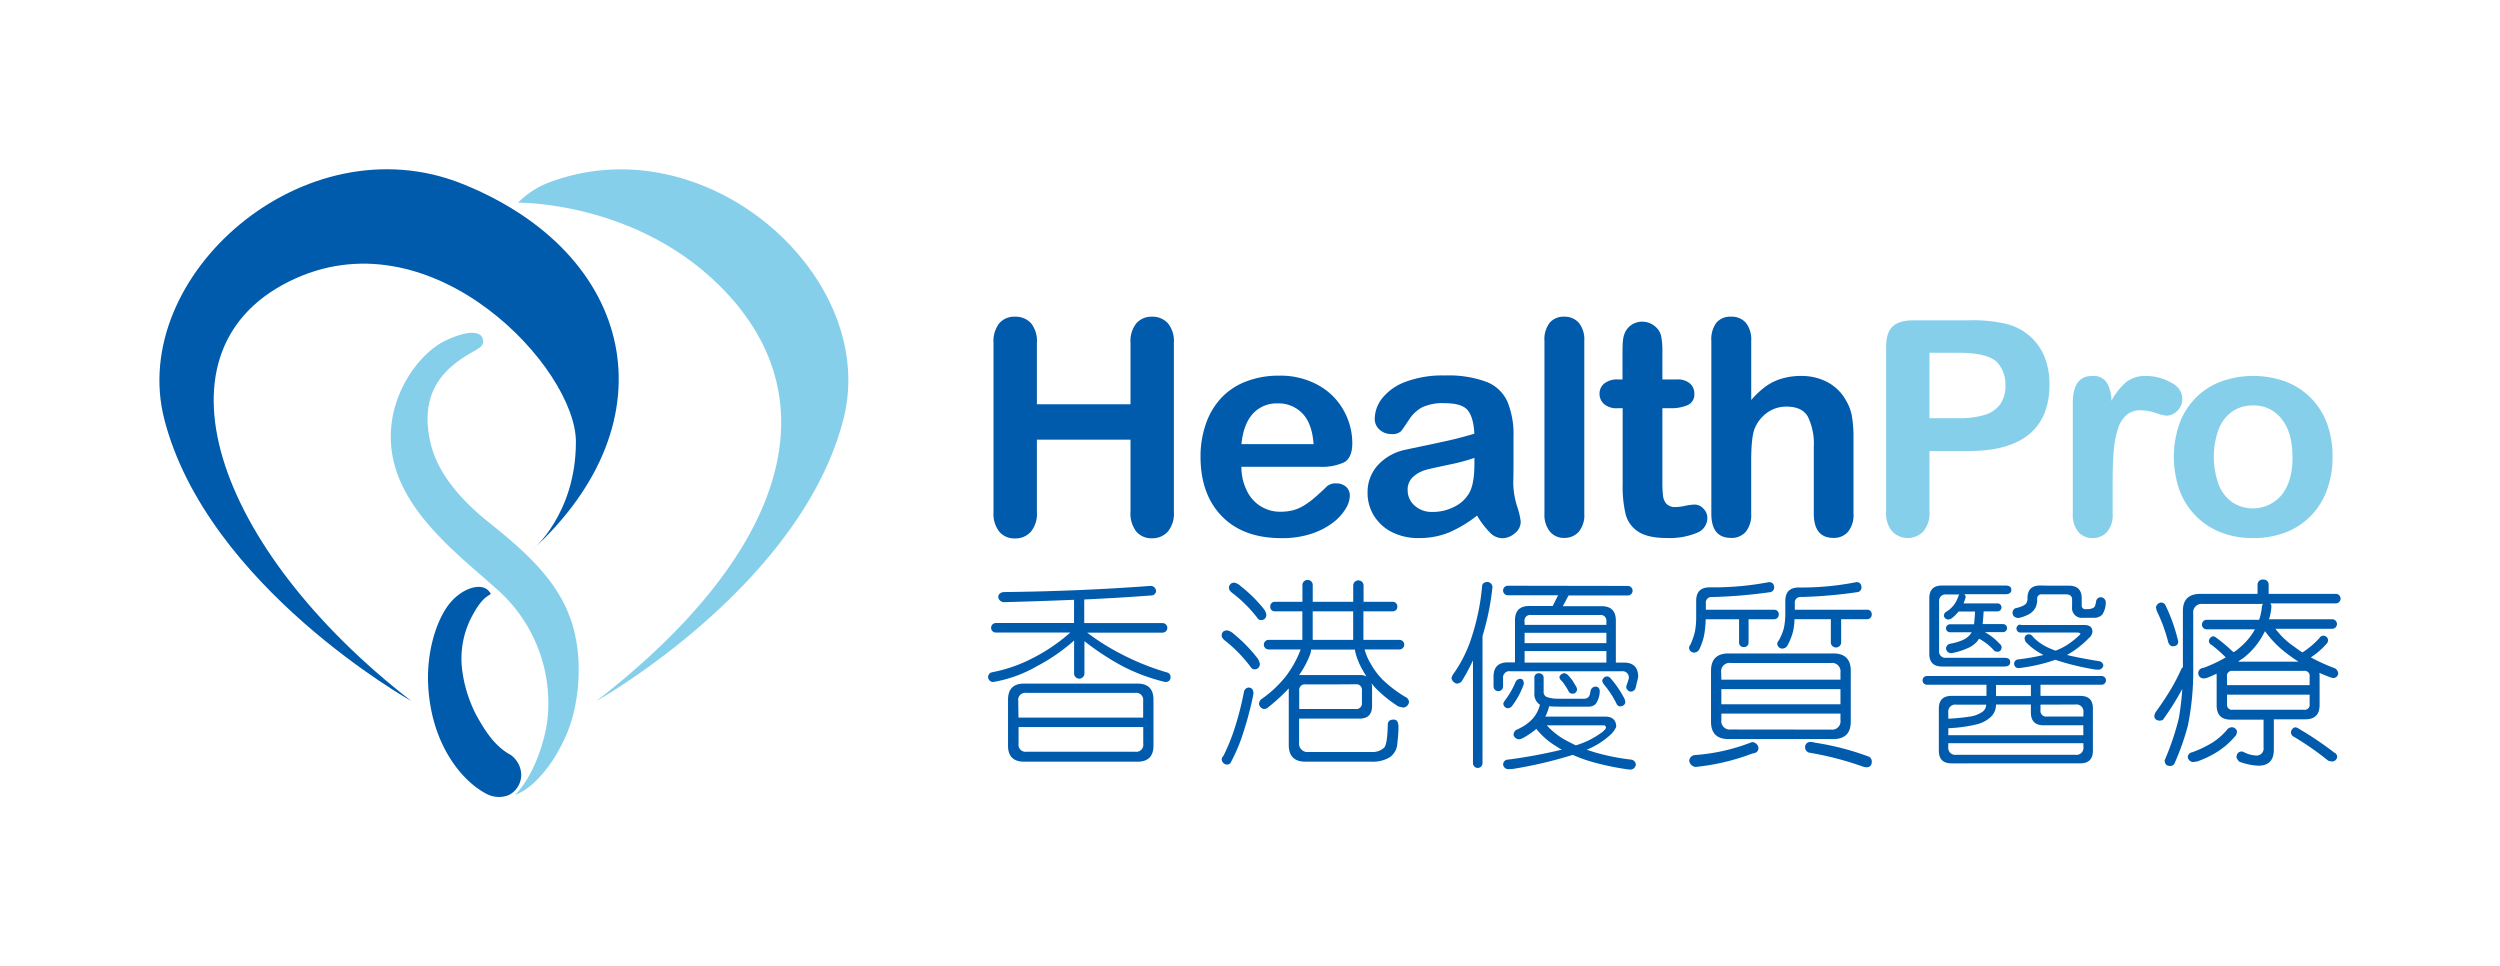 <svg id="圖層_1" data-name="圖層 1" xmlns="http://www.w3.org/2000/svg" viewBox="0 0 623.62 240.94"><defs><style>.cls-1{fill:#005bac;}.cls-2{fill:#86cfeb;}</style></defs><title>hp2</title><path class="cls-1" d="M287,146.15a1.36,1.36,0,0,1,1.38,1.39,1.22,1.22,0,0,1-1.28,1q-7.87.6-16.64,1v5.89H290a1.19,1.19,0,0,1,0,2.38H271.19a57,57,0,0,0,8.42,5.3,63,63,0,0,0,11.39,4.6,1.17,1.17,0,0,1,1,1.19c0,.76-.43,1.17-1.29,1.24a47,47,0,0,1-10.3-3.76,64.41,64.41,0,0,1-9.9-6.44V168a1.29,1.29,0,1,1-2.58,0v-8.22a46,46,0,0,1-9.16,6.34,32.72,32.72,0,0,1-11,4,1.26,1.26,0,0,1-1.29-1.24,1.23,1.23,0,0,1,1-1.19,37,37,0,0,0,10-3.46,44.68,44.68,0,0,0,9.5-6.44H248.42a1.19,1.19,0,1,1,0-2.38h19.5v-5.79q-8.42.35-17.53.59a1.45,1.45,0,0,1-1.38-1.33c.07-.66.49-1.06,1.29-1.19Q269.26,147.48,287,146.15Zm-31.59,24.37h28.32q4,0,4,4V186q0,4-4,4H255.45c-2.64,0-4-1.32-4-4V174.48C251.48,171.84,252.81,170.52,255.45,170.52ZM254.06,179h31.1v-4.16a1.75,1.75,0,0,0-2-2H256a1.75,1.75,0,0,0-2,2Zm29.12,8.52a1.75,1.75,0,0,0,2-2v-4.16h-31.1v4.16a1.75,1.75,0,0,0,2,2Z"/><path class="cls-1" d="M306.18,157.25a3.47,3.47,0,0,1,1.59.89,37.38,37.38,0,0,1,5.74,5.84,3.48,3.48,0,0,1,.74,1.54,1.27,1.27,0,0,1-1.44,1.43c-.29,0-.59-.21-.89-.64a34.14,34.14,0,0,0-6.33-6.49c-.57-.46-.84-.87-.84-1.24C304.75,157.69,305.22,157.25,306.18,157.25Zm5.25,14.26c.79,0,1.2.48,1.24,1.33,0,.27-.08.6-.15,1a87.58,87.58,0,0,1-2.82,10.24,43.54,43.54,0,0,1-2.78,6.29,1.27,1.27,0,0,1-.94.35,1.42,1.42,0,0,1-1.23-1.24,1.31,1.31,0,0,1,.44-.94,49.76,49.76,0,0,0,2.87-7.13,77.88,77.88,0,0,0,2.28-9A1.28,1.28,0,0,1,311.43,171.51ZM308,145.36a3.35,3.35,0,0,1,1.54.89,35.39,35.39,0,0,1,5.59,5.5,3.2,3.2,0,0,1,.74,1.49,1.26,1.26,0,0,1-1.43,1.43,1.07,1.07,0,0,1-.84-.59,33.11,33.11,0,0,0-6.24-6.19c-.53-.43-.79-.81-.79-1.14A1.25,1.25,0,0,1,308,145.36Zm39.37,4.76a1.14,1.14,0,0,1,1.19,1.18,1.11,1.11,0,0,1-1.19,1.19H340.1v7.13h9a1.19,1.19,0,1,1,0,2.38H340.4a13.33,13.33,0,0,0,1.53,3.57,17.51,17.51,0,0,0,3,4,30.67,30.67,0,0,0,5.69,4.31,1.43,1.43,0,0,1,.85,1.28,1.56,1.56,0,0,1-1.44,1.34,10,10,0,0,1-1.24-.3,31.05,31.05,0,0,1-5.84-4.75c-.3-.37-.58-.69-.84-1a3.46,3.46,0,0,1,.15,1.09v4.55c0,2.12-1.06,3.17-3.17,3.17H324.06v5.94a2.1,2.1,0,0,0,2.37,2.38h15.75a4.15,4.15,0,0,0,3-1q.89-.64,1-5.79c0-.83.46-1.26,1.39-1.29s1.22.64,1.28,1.73a32.86,32.86,0,0,1-.29,4.16,4.45,4.45,0,0,1-1.83,3.47,8.09,8.09,0,0,1-4.51,1.14H325.64q-4.15,0-4.16-4.16V171.71a44.18,44.18,0,0,1-5.05,4.65,1.63,1.63,0,0,1-1.19.5,1.52,1.52,0,0,1-1.19-1.29,1.77,1.77,0,0,1,.5-1.09,29,29,0,0,0,6.14-5.7,26,26,0,0,0,3.76-6.78h-8a1.19,1.19,0,0,1,0-2.38h8.42v-7.13H318a1.08,1.08,0,0,1-1.13-1.19,1.11,1.11,0,0,1,1.13-1.18h6.89v-4.06a1.29,1.29,0,1,1,2.57,0v4.06h10.1v-4.06a1.29,1.29,0,0,1,2.58,0v4.06Zm-23.27,18.27a4.84,4.84,0,0,1,.59,0h14.46a3.57,3.57,0,0,1,1.73.35,18.31,18.31,0,0,1-1-1.64,17.25,17.25,0,0,1-1.78-4.36,4.65,4.65,0,0,1-.1-.69H327a1,1,0,0,1,.05.3,4.48,4.48,0,0,0-.15.64A23.26,23.26,0,0,1,324.06,168.39Zm9,2.33h-7.43a1.39,1.39,0,0,0-1.58,1.58v4.56h14.06a1.4,1.4,0,0,0,1.58-1.59v-3a1.4,1.4,0,0,0-1.58-1.58Zm-5.65-11.1h10.1v-7.13h-10.1Z"/><path class="cls-1" d="M371,145.16a1.35,1.35,0,0,1,1.29,1.24,62.92,62.92,0,0,1-2.33,11.74q-.06.24-.15.54v31.69a1.19,1.19,0,0,1-2.38,0V164.72a47,47,0,0,1-2.77,5.15,1.56,1.56,0,0,1-1.29.65,1.73,1.73,0,0,1-1.29-1.29,2.26,2.26,0,0,1,.45-1.09,33.23,33.23,0,0,0,4.7-9.61,56.73,56.73,0,0,0,2.48-12.33C369.76,145.58,370.19,145.23,371,145.16Zm35.06,1a1.19,1.19,0,0,1,0,2.38H391.28l-1.44,2.67h9.66c2.37,0,3.57,1.19,3.57,3.57v10.5h2q3.57,0,3.57,3.56c0,.1-.22,1-.64,2.73a1.24,1.24,0,0,1-1.34.94,1.25,1.25,0,0,1-1-1.29c.43-1.25.64-1.91.64-2a1.57,1.57,0,0,0-1.78-1.78H376.72a1.57,1.57,0,0,0-1.78,1.78v2a1.19,1.19,0,1,1-2.38,0v-2.43q0-3.56,3.57-3.56h1.78v-10.5q0-3.57,3.56-3.57h5.85l1.34-2.67H376.13a1.19,1.19,0,0,1,0-2.38Zm-22.19,21.79a1.11,1.11,0,0,1,1.19,1.19v3.32a1.33,1.33,0,0,0,1,1.48,8.81,8.81,0,0,0,2.72.35H395a1.67,1.67,0,0,0,1.24-.4,2,2,0,0,0,.39-.89l.16-.79a1.35,1.35,0,0,1,1.09-.94c.79,0,1.18.41,1.18,1.24a5.91,5.91,0,0,1-1,3.07,2.44,2.44,0,0,1-1.88.69h-6.59c-1.25,0-2.31,0-3.16-.1a12.09,12.09,0,0,1-.95,2.58h15.11c1.72.09,2.57.95,2.57,2.57a6.42,6.42,0,0,1-1.29,1.83,19.52,19.52,0,0,1-6.08,3.87l1.83.59a54.33,54.33,0,0,0,9.31,1.88,1.32,1.32,0,0,1,1.13,1.24,1.38,1.38,0,0,1-1.38,1.24,10,10,0,0,1-1.29-.15,66.86,66.86,0,0,1-8.47-1.83,37.32,37.32,0,0,1-4.6-1.69,107.76,107.76,0,0,1-15,3.52c-.42,0-.79.05-1.08.05a1.31,1.31,0,0,1-1.29-1.14,1.29,1.29,0,0,1,.79-1.19A127.33,127.33,0,0,0,389.59,187c-.49-.27-.93-.53-1.33-.8a18.74,18.74,0,0,1-5.05-4.4,2.65,2.65,0,0,1-.7.59,16.81,16.81,0,0,1-2.67,1.73,2.15,2.15,0,0,1-1,.3,1.5,1.5,0,0,1-1.29-1.09,1.52,1.52,0,0,1,.65-1.24,16.58,16.58,0,0,0,2.13-1.13,10.36,10.36,0,0,0,2.27-2,8.71,8.71,0,0,0,1.54-3.16,3.2,3.2,0,0,1-1.39-3v-3.66A1.06,1.06,0,0,1,383.85,167.94Zm-4.56,1.39c.5,0,.77.43.8,1.19a1.42,1.42,0,0,1-.1.39,19.7,19.7,0,0,1-2.92,5.3,1.54,1.54,0,0,1-1,.45,1.21,1.21,0,0,1-1.09-1.24,3.75,3.75,0,0,1,.35-.64,21.14,21.14,0,0,0,2.62-4.46A1.35,1.35,0,0,1,379.29,169.33Zm1-13.47h20.4V155a1.41,1.41,0,0,0-1.59-1.59H381.87a1.4,1.4,0,0,0-1.58,1.59Zm0,4.56h20.4v-2.58h-20.4Zm0,4.85h20.4V162.4h-20.4Zm5.54,15.65a17.64,17.64,0,0,0,4.8,3.76c.8.43,1.6.84,2.43,1.24a21,21,0,0,0,6.74-3.42,4.61,4.61,0,0,0,.79-.89q0-.69-.6-.69Zm4.26-13a1.48,1.48,0,0,1,1,.45c.43.49.8.92,1.09,1.28l.89,1.49a1.58,1.58,0,0,1,.3.89,1.1,1.1,0,0,1-1.14,1,1.06,1.06,0,0,1-.94-.54,10.34,10.34,0,0,0-.79-1.34,9.61,9.61,0,0,0-.94-1.29,1.59,1.59,0,0,1-.6-1A1.44,1.44,0,0,1,390.09,167.94Zm10.75.79a1.37,1.37,0,0,1,1,.6,24.88,24.88,0,0,1,3.37,5,2.79,2.79,0,0,1,.2.89c-.1.6-.53.92-1.29,1a1,1,0,0,1-.89-.64,23.34,23.34,0,0,0-3.17-4.86,3,3,0,0,1-.4-.79A1.24,1.24,0,0,1,400.84,168.73Z"/><path class="cls-1" d="M441.27,145.21c.83,0,1.26.45,1.29,1.34a1.19,1.19,0,0,1-1.19,1.19,122.45,122.45,0,0,1-14.26,1.19,1.4,1.4,0,0,0-1.59,1.58v1.59h17a1.11,1.11,0,0,1,1.19,1.19,1.14,1.14,0,0,1-1.19,1.18h-6.34v5.75a1.11,1.11,0,0,1-1.19,1.19,1.1,1.1,0,0,1-1.18-1.19v-5.75h-8.33a26.1,26.1,0,0,1-.34,3.72,14.74,14.74,0,0,1-1.29,3.86,1.48,1.48,0,0,1-1.29.74,1.26,1.26,0,0,1-1.23-1.24,1.34,1.34,0,0,1,.34-.74,17,17,0,0,0,1.14-3.32,19.49,19.49,0,0,0,.3-3.61v-4q0-3.37,3.37-3.37A73.77,73.77,0,0,0,441.27,145.21ZM437,185.12a1.62,1.62,0,0,1,1.64,1.64c-.1.72-.6,1.12-1.49,1.19A55.49,55.49,0,0,1,423,191.31a1.77,1.77,0,0,1-1.63-1.58,1.58,1.58,0,0,1,1.48-1.39A48.07,48.07,0,0,0,437,185.12ZM431.17,163h26.14q4.37,0,4.36,4.36V180q0,4.36-4.36,4.36H431.17q-4.37,0-4.36-4.36V167.35Q426.81,163,431.17,163Zm-1.78,6.54H459.1v-1.79a2.1,2.1,0,0,0-2.38-2.37h-25a2.09,2.09,0,0,0-2.37,2.37Zm0,6.14H459.1V171.9H429.39ZM456.72,182a2.1,2.1,0,0,0,2.38-2.38V178H429.39v1.59a2.1,2.1,0,0,0,2.37,2.38Zm6.34-36.8c.82,0,1.25.45,1.29,1.34a1.19,1.19,0,0,1-1.2,1.19,115.29,115.29,0,0,1-13.86,1.19,1.4,1.4,0,0,0-1.58,1.58v1.59h18a1.11,1.11,0,0,1,1.19,1.19,1.14,1.14,0,0,1-1.19,1.18h-6.44v5.65a1.29,1.29,0,1,1-2.57,0v-5.65h-9.06a18.21,18.21,0,0,1-.3,2.78,14.94,14.94,0,0,1-1.48,3.81,1.5,1.5,0,0,1-1.29.74,1.27,1.27,0,0,1-1.24-1.24,1.3,1.3,0,0,1,.35-.74A12.28,12.28,0,0,0,445,156.6a17.13,17.13,0,0,0,.34-3.51v-3.17q0-3.37,3.37-3.37A69.79,69.79,0,0,0,463.06,145.21Zm-11.49,39.86a5,5,0,0,1,1.19.2,68,68,0,0,1,13.52,3.52,1.43,1.43,0,0,1,.64,1.14c0,1-.46,1.45-1.29,1.48a4.23,4.23,0,0,1-1-.2,78.41,78.41,0,0,0-13.07-3.41,1.39,1.39,0,0,1-1.29-1.44A1.28,1.28,0,0,1,451.57,185.07Z"/><path class="cls-1" d="M524.24,168.63a1.09,1.09,0,1,1,0,2.18H509v2.78h9.9c2.11,0,3.17,1,3.17,3.17v10.49q0,3.17-3.17,3.17H486.81c-2.12,0-3.17-1.06-3.17-3.17V176.76c0-2.12,1.05-3.17,3.17-3.17h8.71v-2.78H480.67a1.09,1.09,0,0,1,0-2.18Zm-24-22.57c1,0,1.48.36,1.48,1.08s-.5,1.09-1.48,1.09H490a1.2,1.2,0,0,1,.35.75l-.05.1c-.13.46-.3.94-.49,1.43h8.46a1,1,0,0,1,1,1,1,1,0,0,1-1,1h-3.46c-.07,1.32-.15,2.38-.25,3.17h5.1a1,1,0,0,1,0,2h-4.55a14.14,14.14,0,0,1,3.66,2.88,1.24,1.24,0,0,1,.54.89c-.06.72-.41,1.1-1,1.14a7.43,7.43,0,0,1-.74-.15,13.59,13.59,0,0,0-3.81-3.07c-.07,0-.1,0-.1-.05-.17.26-.31.48-.44.64a6.42,6.42,0,0,1-2.53,1.78,16.64,16.64,0,0,1-3.91,1.19,1.25,1.25,0,0,1-1.34-1.29,1.28,1.28,0,0,1,1.14-1.08,13.58,13.58,0,0,0,2.52-.7,5.81,5.81,0,0,0,1.79-1,4.13,4.13,0,0,0,.94-1.14h-5.4a1,1,0,0,1,0-2h6v-.1c.1-.86.18-1.88.25-3.07h-4.11a4.55,4.55,0,0,1-.4.45,8.39,8.39,0,0,1-1.48,1.34,1.42,1.42,0,0,1-.79.19,1.1,1.1,0,0,1-1-.94,1.44,1.44,0,0,1,.34-.84,5.62,5.62,0,0,0,1.14-.79,6.79,6.79,0,0,0,1.19-1.29,8.68,8.68,0,0,0,.89-1.78,1.35,1.35,0,0,1,.3-.6h-3.27a1.58,1.58,0,0,0-1.78,1.79V162.3a1.57,1.57,0,0,0,1.78,1.78h14.46c1,0,1.49.36,1.49,1.09s-.5,1.09-1.49,1.09H484.43q-3.17,0-3.17-3.17V149.23c0-2.12,1.06-3.17,3.17-3.17ZM486,183.39h33.68v-2.47h-9.91q-3.16,0-3.17-3.17v-2H497.9a4.16,4.16,0,0,1-1.49,3.26,8,8,0,0,1-3.37,1.69,36.21,36.21,0,0,1-6.83.94.32.32,0,0,1-.2,0Zm0-4.11a51.1,51.1,0,0,0,5.45-.54,7.28,7.28,0,0,0,3-1.14,2.19,2.19,0,0,0,1-1.83H488a1.75,1.75,0,0,0-2,2Zm31.7,9a1.75,1.75,0,0,0,2-2v-.89H486v.89a1.75,1.75,0,0,0,2,2Zm-11.1-14.65v-2.78H497.9v2.78Zm4.66-27.53h4.85c2.11,0,3.17,1.05,3.17,3.17v1.68a.88.88,0,0,0,1,1h.34a3.29,3.29,0,0,0,1.49-.3,1,1,0,0,0,.55-.69l.2-.79a1.17,1.17,0,0,1,1.18-1.19,1.29,1.29,0,0,1,1.24,1.29,5.7,5.7,0,0,1-.84,3,2.86,2.86,0,0,1-1.78.84h-3a2.46,2.46,0,0,1-2.78-2.78v-1.78c0-.86-.53-1.29-1.58-1.29h-5.94a1.05,1.05,0,0,0-1.19,1.19,4.59,4.59,0,0,1-.4,2.08,4.23,4.23,0,0,1-1.48,1.59,10,10,0,0,1-2.58,1,.39.39,0,0,0-.2.05c-1-.1-1.45-.53-1.48-1.29a1.22,1.22,0,0,1,.79-1.19,7.18,7.18,0,0,0,1.63-.5,2.5,2.5,0,0,0,1-.69,2.13,2.13,0,0,0,.3-1.28c0-2.12,1.06-3.17,3.17-3.17Zm-7.23,9.8h15.84c1.39,0,2.08.56,2.08,1.68a2.21,2.21,0,0,1-.84,1.54,24.12,24.12,0,0,1-5.5,4.26q2.73.69,8.17,1.58a1.25,1.25,0,0,1,.89,1,1.22,1.22,0,0,1-1.18,1.09c-.2,0-.51,0-.94-.05a66.21,66.21,0,0,1-9-2.13l-.84-.29a42.26,42.26,0,0,1-9.06,2.07,1.09,1.09,0,1,1-.1-2.17,60.57,60.57,0,0,0,6.19-1.09c-.39-.2-.77-.42-1.14-.65a14,14,0,0,1-3.27-2.62,1.59,1.59,0,0,1-.29-.89,1,1,0,0,1,1.09-1,1.27,1.27,0,0,1,1,.64,11.81,11.81,0,0,0,3.27,2.43,16.87,16.87,0,0,0,2.37,1,15.39,15.39,0,0,0,2.82-1.39,21.94,21.94,0,0,0,3.12-2.48c.17-.16.25-.28.25-.34s-.25-.3-.74-.3H504a1,1,0,1,1,0-2ZM509,175.77v1.38a1.4,1.4,0,0,0,1.58,1.59h9.12v-1a1.75,1.75,0,0,0-2-2Z"/><path class="cls-1" d="M564.53,144.57a1.26,1.26,0,0,1,1.38,1.34v2.23h16.64a1.19,1.19,0,1,1,0,2.37H566.31a1.06,1.06,0,0,1,.29.79,13.56,13.56,0,0,1-.59,3.17h15.75a1.19,1.19,0,1,1,0,2.38H567.6a19.66,19.66,0,0,0,4.75,4.51c.66.49,1.33,1,2,1.38a21,21,0,0,0,4.21-3.56,1.16,1.16,0,0,1,2.17.44,1.4,1.4,0,0,1-.49,1.09,18.62,18.62,0,0,1-3.81,3.27,45.82,45.82,0,0,0,6,2.72,1.65,1.65,0,0,1,.84,1.29,1.27,1.27,0,0,1-1.09,1.14,2.61,2.61,0,0,1-.94-.2c-.82-.3-1.72-.66-2.67-1.09a5.62,5.62,0,0,1,.05.7v7.33q0,3.56-3.57,3.56H567.2V187q0,4-3.86,4a15.6,15.6,0,0,1-4.76-1,3.7,3.7,0,0,1-.69-1c0-1,.46-1.5,1.29-1.54a1.64,1.64,0,0,1,.34.05,7.46,7.46,0,0,0,3.12.94,1.75,1.75,0,0,0,2-2v-6.93H556.5c-2.38,0-3.56-1.19-3.56-3.56v-7.33a2.69,2.69,0,0,1,0-.6c-.73.37-1.47.69-2.23,1a3.38,3.38,0,0,1-1,.2,1.31,1.31,0,0,1-.1-2.62,33.68,33.68,0,0,0,5.6-2.63,38,38,0,0,0-3.47-3.07,1.13,1.13,0,0,1-.74-1,1.33,1.33,0,0,1,1-1.19,1.42,1.42,0,0,1,.84.35,41.12,41.12,0,0,1,4.06,3.42,1.79,1.79,0,0,1,.3.2,11.31,11.31,0,0,0,1.43-1.09,16.28,16.28,0,0,0,3.86-4.61H550.46a1.19,1.19,0,0,1,0-2.38h13.07a13.45,13.45,0,0,0,.7-3.31,1.2,1.2,0,0,1,.3-.65H549.47a2.1,2.1,0,0,0-2.37,2.38v15.45a68.45,68.45,0,0,1-1.34,12.52,61.12,61.12,0,0,1-3.22,9.17,1.19,1.19,0,0,1-1.29.89c-.83,0-1.25-.5-1.29-1.39a65.12,65.12,0,0,0,3.57-10.6q.65-4,.84-7.22a70.43,70.43,0,0,1-4.85,7.72,2.14,2.14,0,0,1-.84.2c-.76-.07-1.19-.41-1.29-1a2.11,2.11,0,0,1,.45-1.29c1.38-1.91,2.64-3.81,3.76-5.69s1.91-3.55,2.57-5a1.62,1.62,0,0,1,.35-.35V152.39q0-4.24,4.36-4.25h14.26v-2.23A1.26,1.26,0,0,1,564.53,144.57ZM539,150.31a1.26,1.26,0,0,1,1.09.5,42.64,42.64,0,0,1,3.06,8.37c.1.36.17.63.2.79,0,.83-.46,1.24-1.38,1.24-.47,0-.83-.32-1.09-.94a39.71,39.71,0,0,0-2.88-7.88c-.09-.39-.16-.67-.2-.84A1.44,1.44,0,0,1,539,150.31Zm17.77,31.1a1.32,1.32,0,0,1,1.24,1,2.25,2.25,0,0,1-.25,1,19.66,19.66,0,0,1-4.46,4,24.41,24.41,0,0,1-5.2,2.53,7.18,7.18,0,0,1-1.13.15,1.44,1.44,0,0,1-1.24-1.24,1.28,1.28,0,0,1,1.09-1.19,28.3,28.3,0,0,0,5-2.38,16.28,16.28,0,0,0,3.61-3.12A1.59,1.59,0,0,1,556.75,181.41Zm-1.24-10.5h20.6v-2.18a1.22,1.22,0,0,0-1.39-1.38H556.9a1.23,1.23,0,0,0-1.39,1.38Zm19.21,6.14a1.22,1.22,0,0,0,1.39-1.38v-2.38h-20.6v2.38a1.23,1.23,0,0,0,1.39,1.38Zm-16.38-12h15a41.3,41.3,0,0,1-3.47-2.47,25.45,25.45,0,0,1-4.9-5.15,1.61,1.61,0,0,1-.25.49,18.65,18.65,0,0,1-5.15,6.24C559.14,164.43,558.73,164.72,558.34,165Zm14.21,16.39a1.63,1.63,0,0,1,.89.35,84.94,84.94,0,0,1,8.81,5.94,1.19,1.19,0,0,1,.74,1.09,1.33,1.33,0,0,1-1.23,1.14,6.41,6.41,0,0,1-1-.2,74.42,74.42,0,0,0-8.51-5.94,1.26,1.26,0,0,1-.79-1.14A1.38,1.38,0,0,1,572.55,181.41Z"/><path class="cls-1" d="M258.65,85.55v15.3H282V85.55a7.16,7.16,0,0,1,1.47-4.92A5,5,0,0,1,287.36,79a5.16,5.16,0,0,1,3.95,1.62,7,7,0,0,1,1.51,4.94v42.07a7,7,0,0,1-1.53,5,5.15,5.15,0,0,1-3.93,1.64,4.92,4.92,0,0,1-3.9-1.66,7.29,7.29,0,0,1-1.46-4.94v-18H258.65v18a7,7,0,0,1-1.53,5,5.15,5.15,0,0,1-3.94,1.64,4.89,4.89,0,0,1-3.89-1.66,7.23,7.23,0,0,1-1.46-4.94V85.55a7.26,7.26,0,0,1,1.44-4.92A4.93,4.93,0,0,1,253.18,79a5.17,5.17,0,0,1,4,1.62A7.07,7.07,0,0,1,258.65,85.55Z"/><path class="cls-1" d="M329.12,116.44H309.67a13.07,13.07,0,0,0,1.37,6,9.12,9.12,0,0,0,8.39,5.21,12.27,12.27,0,0,0,3.26-.41,10.4,10.4,0,0,0,2.86-1.32A20.17,20.17,0,0,0,328.1,124c.78-.68,1.79-1.6,3-2.77a3.28,3.28,0,0,1,2.18-.65,3.64,3.64,0,0,1,2.48.83,3,3,0,0,1,.95,2.37,6.51,6.51,0,0,1-1.06,3.15,12.3,12.3,0,0,1-3.19,3.47,18.26,18.26,0,0,1-5.35,2.75,23.3,23.3,0,0,1-7.41,1.09q-9.6,0-14.91-5.47t-5.32-14.82a24.58,24.58,0,0,1,1.32-8.18,18,18,0,0,1,3.82-6.47,16.6,16.6,0,0,1,6.19-4.13A22.27,22.27,0,0,1,319,93.71a19.33,19.33,0,0,1,10,2.46,16.14,16.14,0,0,1,6.25,6.35,16.68,16.68,0,0,1,2.08,8q0,3.75-2.15,4.86A13.41,13.41,0,0,1,329.12,116.44Zm-19.45-5.65h18q-.36-5.1-2.75-7.63a8.22,8.22,0,0,0-6.29-2.53,7.94,7.94,0,0,0-6.1,2.57Q310.18,105.76,309.67,110.79Z"/><path class="cls-1" d="M368.45,128.61a31.07,31.07,0,0,1-7,4.21,19.59,19.59,0,0,1-7.56,1.4,14.41,14.41,0,0,1-6.72-1.51,11.08,11.08,0,0,1-4.46-4.1,10.61,10.61,0,0,1-1.57-5.61,10,10,0,0,1,2.59-7,12.87,12.87,0,0,1,7.1-3.86c.63-.15,2.2-.48,4.7-1s4.65-1,6.43-1.4,3.72-.94,5.81-1.55q-.18-3.93-1.58-5.77t-5.81-1.84a12,12,0,0,0-5.7,1.06,9.17,9.17,0,0,0-3.28,3.17c-.92,1.4-1.56,2.33-1.93,2.78a3.19,3.19,0,0,1-2.43.68,4.22,4.22,0,0,1-2.89-1.08,3.48,3.48,0,0,1-1.22-2.75,8.4,8.4,0,0,1,1.86-5.1,13.21,13.21,0,0,1,5.79-4.08,26.07,26.07,0,0,1,9.8-1.6,27.57,27.57,0,0,1,10.31,1.55,9.55,9.55,0,0,1,5.3,4.9,21.41,21.41,0,0,1,1.55,8.88c0,2.34,0,4.32,0,5.94s0,3.44-.06,5.43a20,20,0,0,0,.93,5.85,18.38,18.38,0,0,1,.93,3.92A3.65,3.65,0,0,1,377.9,133a4.81,4.81,0,0,1-3.26,1.26,4.4,4.4,0,0,1-3-1.44A21.35,21.35,0,0,1,368.45,128.61Zm-.66-14.39a50.07,50.07,0,0,1-6.35,1.69c-2.79.6-4.71,1-5.78,1.31a7.9,7.9,0,0,0-3.06,1.64,4.22,4.22,0,0,0-1.46,3.41,5,5,0,0,0,1.72,3.84,6.31,6.31,0,0,0,4.48,1.59,11.62,11.62,0,0,0,5.45-1.3,8.56,8.56,0,0,0,3.65-3.33q1.35-2.25,1.35-7.43Z"/><path class="cls-1" d="M385.26,128.17V85a6.68,6.68,0,0,1,1.33-4.52A4.51,4.51,0,0,1,390.18,79a4.68,4.68,0,0,1,3.64,1.51A6.54,6.54,0,0,1,395.2,85v43.13a6.45,6.45,0,0,1-1.4,4.54,4.73,4.73,0,0,1-3.62,1.51,4.47,4.47,0,0,1-3.55-1.57A6.61,6.61,0,0,1,385.26,128.17Z"/><path class="cls-1" d="M403.64,94.65h1.09v-6c0-1.6,0-2.86.13-3.77a5.64,5.64,0,0,1,.71-2.35,4.58,4.58,0,0,1,1.67-1.66,4.83,4.83,0,0,1,2.45-.63,4.93,4.93,0,0,1,3.42,1.41A4.24,4.24,0,0,1,414.4,84a20.21,20.21,0,0,1,.28,3.88v6.77h3.64a4.64,4.64,0,0,1,3.22,1,3.29,3.29,0,0,1,1.11,2.57,2.86,2.86,0,0,1-1.58,2.8,10.37,10.37,0,0,1-4.54.8h-1.85v18.29a29.79,29.79,0,0,0,.16,3.59,3.67,3.67,0,0,0,.87,2,3,3,0,0,0,2.32.78,12,12,0,0,0,2.36-.31,13,13,0,0,1,2.34-.31,3,3,0,0,1,2.17,1,3.24,3.24,0,0,1,1,2.38,4,4,0,0,1-2.62,3.68,17.71,17.71,0,0,1-7.54,1.28q-4.67,0-7.07-1.57a7.28,7.28,0,0,1-3.15-4.33,29.32,29.32,0,0,1-.75-7.4V101.83h-1.31a4.74,4.74,0,0,1-3.28-1A3.34,3.34,0,0,1,399,98.23a3.2,3.2,0,0,1,1.19-2.57A5.15,5.15,0,0,1,403.64,94.65Z"/><path class="cls-1" d="M436.84,85V99.79a21.48,21.48,0,0,1,3.7-3.46,13.25,13.25,0,0,1,4-1.91,16.53,16.53,0,0,1,4.7-.64,13.74,13.74,0,0,1,6.72,1.6,11.46,11.46,0,0,1,4.61,4.67,11.24,11.24,0,0,1,1.42,4,30.59,30.59,0,0,1,.36,5.08v19a6.6,6.6,0,0,1-1.36,4.52,4.63,4.63,0,0,1-3.63,1.53q-4.91,0-4.91-6.05V111.38A15.35,15.35,0,0,0,451,104c-.94-1.72-2.74-2.57-5.39-2.57a8.07,8.07,0,0,0-4.79,1.51,9.14,9.14,0,0,0-3.19,4.13c-.53,1.49-.8,4.12-.8,7.91v13.15a6.7,6.7,0,0,1-1.33,4.5,4.61,4.61,0,0,1-3.69,1.55q-4.92,0-4.92-6.05V85a6.85,6.85,0,0,1,1.29-4.54A4.5,4.5,0,0,1,431.82,79a4.63,4.63,0,0,1,3.69,1.53A6.68,6.68,0,0,1,436.84,85Z"/><path class="cls-2" d="M491.21,112.51h-9.9v15.11a7,7,0,0,1-1.53,4.92,5.39,5.39,0,0,1-7.8,0,7,7,0,0,1-1.49-4.86V86.53c0-2.38.54-4.08,1.64-5.1s2.82-1.53,5.21-1.53h13.87a36.46,36.46,0,0,1,9.48.95,14,14,0,0,1,5.66,3A13.7,13.7,0,0,1,510,89a18.35,18.35,0,0,1,1.24,6.89q0,8.16-5,12.37T491.21,112.51ZM488.59,88h-7.28v16.32h7.28a21.62,21.62,0,0,0,6.4-.8,7.39,7.39,0,0,0,3.91-2.62,7.8,7.8,0,0,0,1.35-4.77,8.11,8.11,0,0,0-2.07-5.76C496.62,88.81,493.43,88,488.59,88Z"/><path class="cls-2" d="M527,119.87v8.3a6.4,6.4,0,0,1-1.42,4.54,4.75,4.75,0,0,1-3.61,1.51,4.55,4.55,0,0,1-3.53-1.53,6.55,6.55,0,0,1-1.38-4.52V100.48q0-6.7,4.84-6.7a4,4,0,0,1,3.57,1.57,8.65,8.65,0,0,1,1.21,4.62,17.1,17.1,0,0,1,3.65-4.62,7.57,7.57,0,0,1,5-1.57,12.79,12.79,0,0,1,6.09,1.57c2,1,2.95,2.43,2.95,4.15a3.93,3.93,0,0,1-1.26,3,3.88,3.88,0,0,1-2.71,1.19,12.31,12.31,0,0,1-2.64-.67,12.31,12.31,0,0,0-3.7-.68,5.37,5.37,0,0,0-3.57,1.15,7.35,7.35,0,0,0-2.15,3.41,23.94,23.94,0,0,0-1.06,5.37Q527,115.39,527,119.87Z"/><path class="cls-2" d="M581.85,114a23.64,23.64,0,0,1-1.38,8.2,18.1,18.1,0,0,1-4,6.44,17.69,17.69,0,0,1-6.27,4.14,22.09,22.09,0,0,1-8.19,1.44,21.52,21.52,0,0,1-8.12-1.46,17.87,17.87,0,0,1-6.25-4.17,18.09,18.09,0,0,1-4-6.41,25.2,25.2,0,0,1,0-16.45,17.86,17.86,0,0,1,4-6.41,17.47,17.47,0,0,1,6.27-4.1,23.66,23.66,0,0,1,16.31,0,17.61,17.61,0,0,1,10.3,10.56A23.63,23.63,0,0,1,581.85,114Zm-10,0q0-6.09-2.68-9.47a8.68,8.68,0,0,0-7.19-3.39,8.91,8.91,0,0,0-5.14,1.51,9.61,9.61,0,0,0-3.42,4.46,20.31,20.31,0,0,0,0,13.7,9.77,9.77,0,0,0,3.39,4.46,9.37,9.37,0,0,0,12.38-1.85Q571.88,120,571.87,114Z"/><path class="cls-1" d="M132.66,137.29s11-8.86,11-27.09-35.13-56.29-69.8-40.81c-38,17-20.37,67.44,28.77,105.5,0,0-50.93-28.55-61.65-70.32C31.86,68.92,75.78,30,115.35,45.87,158.38,63.16,168.2,104.88,132.66,137.29Z"/><path class="cls-2" d="M177.51,69.39c30.71,28.06,20.37,67.44-28.77,105.5,0,0,50.93-28.55,61.65-70.32,9.15-35.65-34.73-74.48-74.34-58.7a22.45,22.45,0,0,0-6.85,4.69S156.45,50.16,177.51,69.39Z"/><path class="cls-1" d="M130,192.87a6.32,6.32,0,0,0-2.58-4.54h0c-4.49-2.38-7-7.18-8.41-9.57a33.69,33.69,0,0,1-3.72-11.62,22.45,22.45,0,0,1,2.77-14c3.33-6.1,5.25-4.1,3.87-5.71-2-2.31-7.06-.58-10.14,3.58s-5.33,11.74-5,19.51c.6,14.73,8.17,24.23,14.65,27.55a6.64,6.64,0,0,0,5.45.27A5.65,5.65,0,0,0,130,192.87Z"/><path class="cls-2" d="M128.51,198.28c5.46-1.94,9.88-9.44,9.88-9.44a46.06,46.06,0,0,0,2.79-5.33c2.76-6.12,4.39-16.52,2.07-26-2.7-11.12-10.7-18.75-21.22-27.13-8.48-6.75-13.27-13.53-14.73-20.29-2.06-9.51,1.17-15,5.21-18.57,5.33-4.62,8.66-4.28,7.9-7-.59-2.19-4.26-1.91-9.18.39-6,2.8-13.45,12-13.74,23.35-.47,17.11,15.76,29.15,26.15,38.44a37.89,37.89,0,0,1,12.91,32.89C135.88,184.92,133.24,193.36,128.51,198.28Z"/></svg>